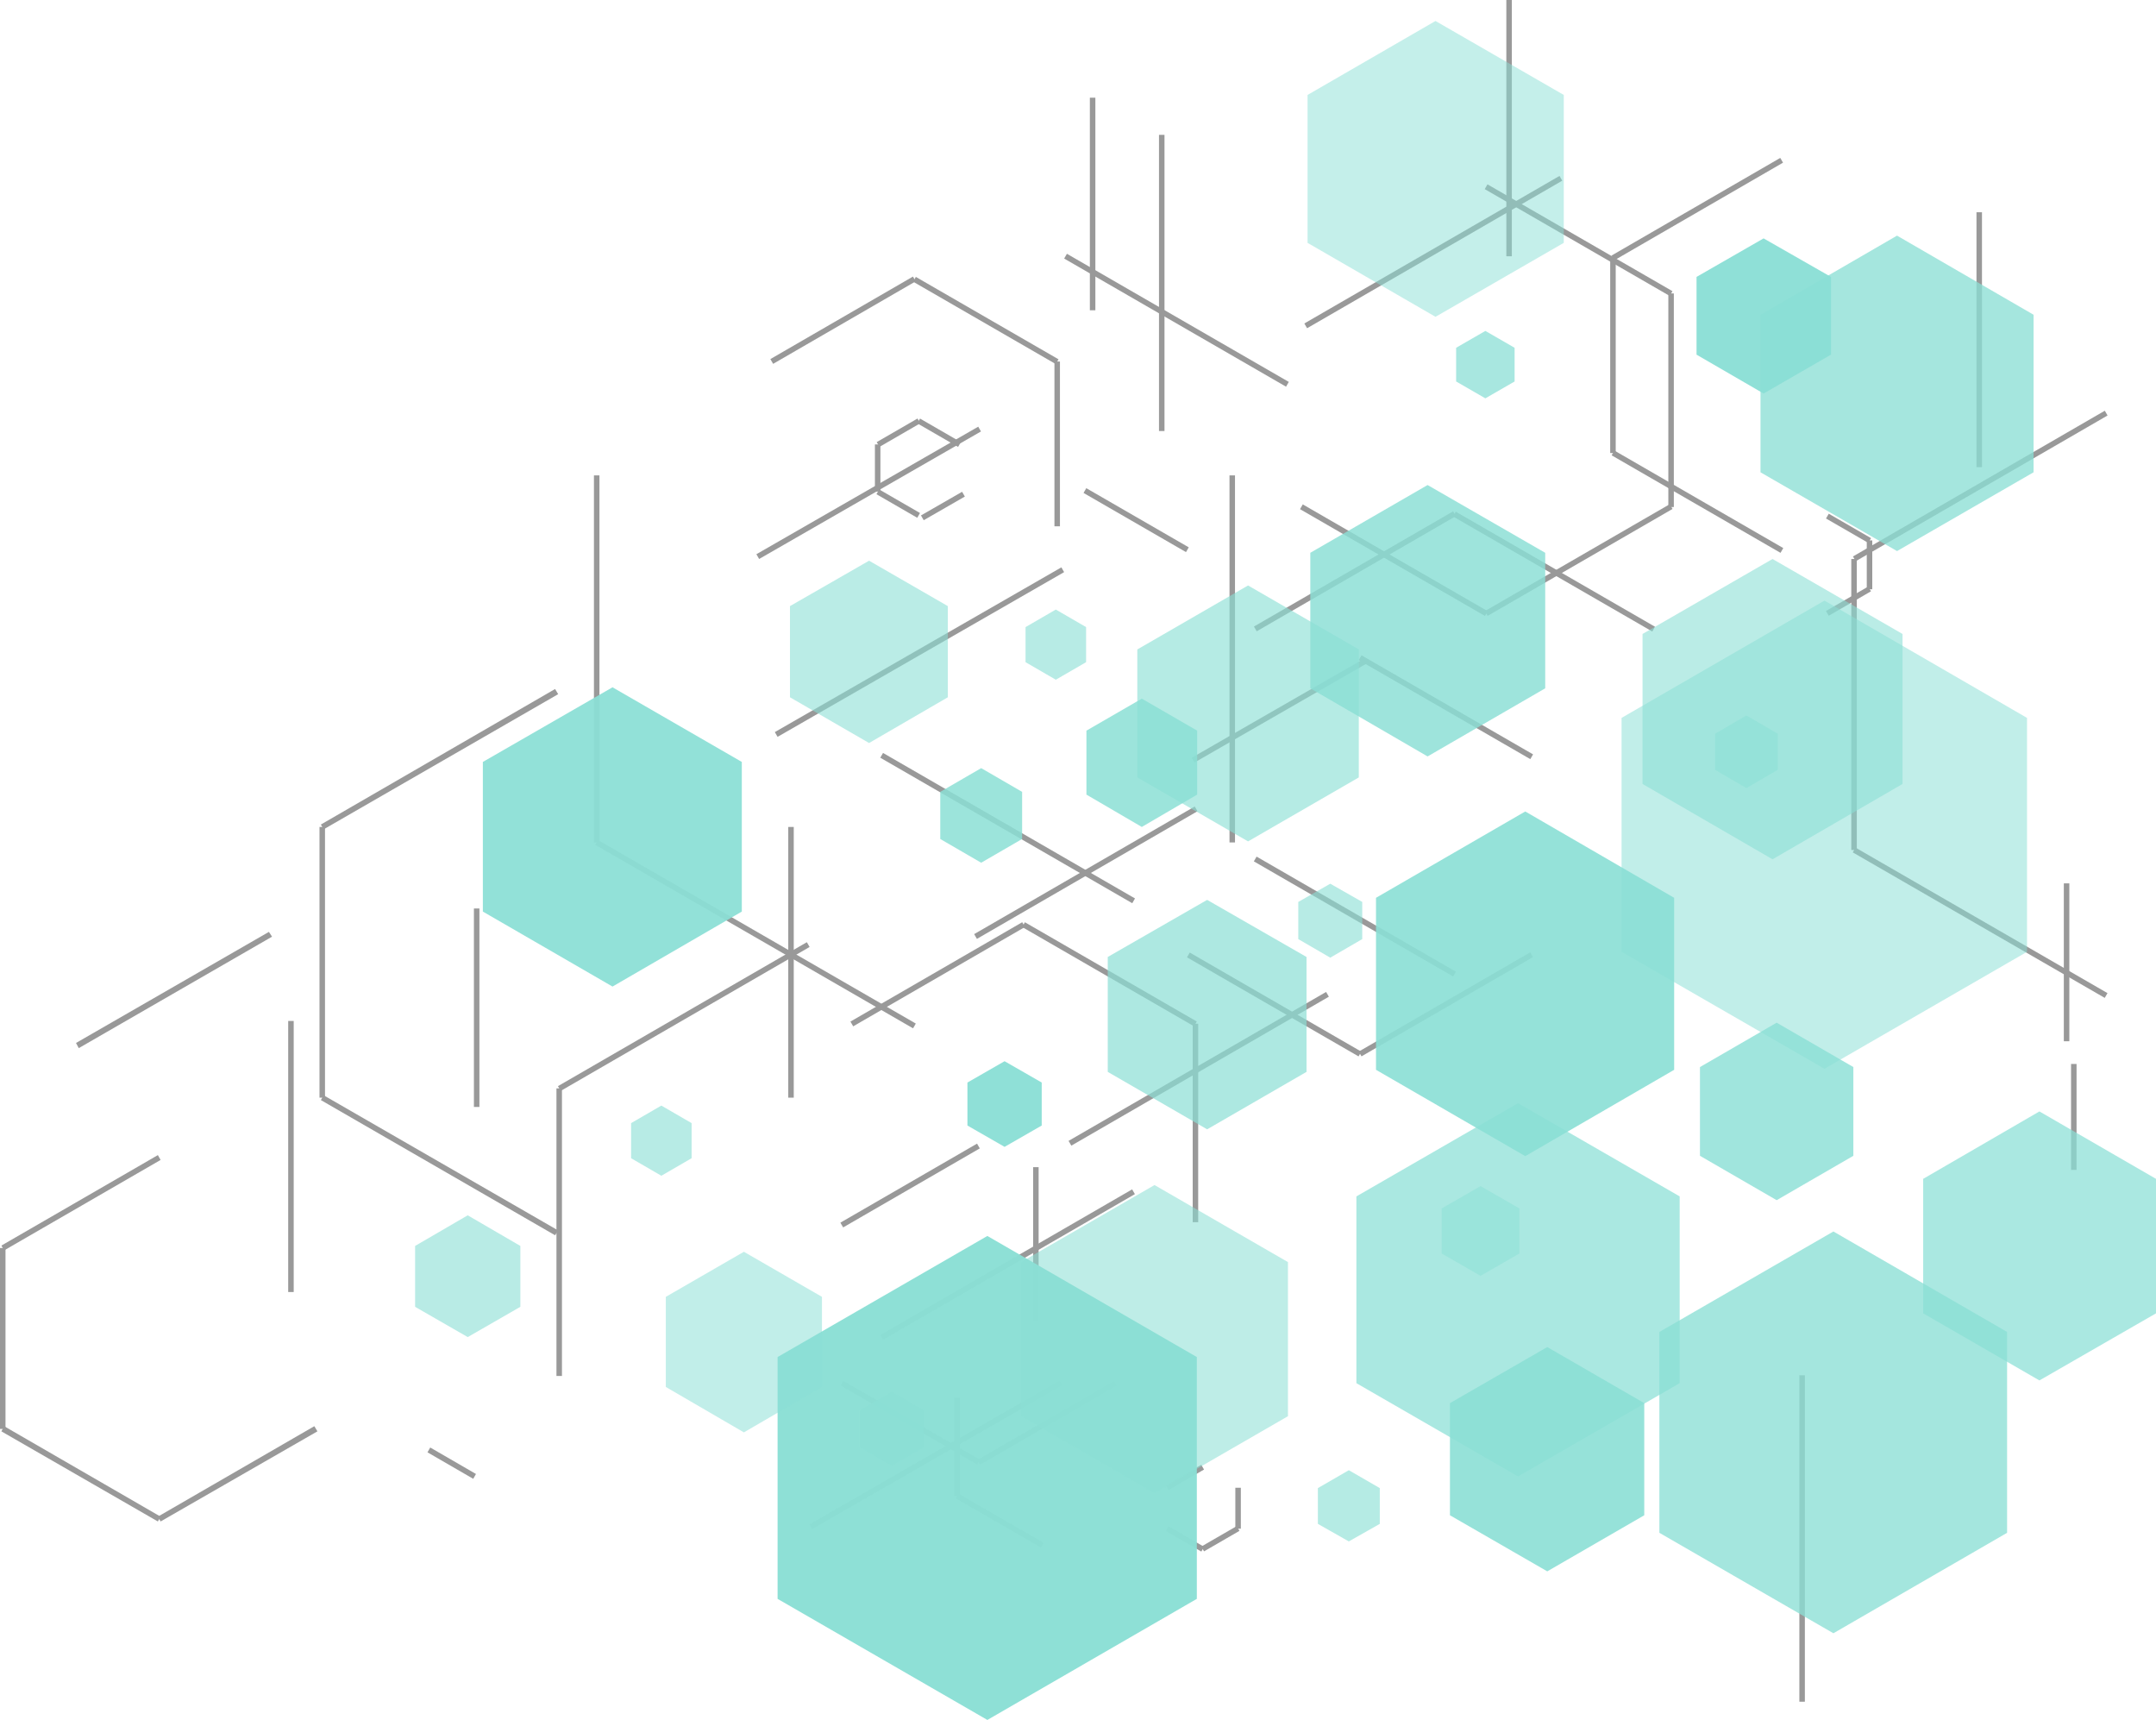 <?xml version="1.0" encoding="UTF-8"?><svg xmlns="http://www.w3.org/2000/svg" xmlns:xlink="http://www.w3.org/1999/xlink" height="500.0" preserveAspectRatio="xMidYMid meet" version="1.0" viewBox="0.0 0.0 626.9 500.0" width="626.9" zoomAndPan="magnify"><g><g><g><g id="change1_1"><path d="M419.6 176.8H421.2V234.4H419.6z" fill="#999" transform="rotate(-60 420.407 205.573)"/></g><g id="change1_2"><path d="M343.1 205.8H400.9V207.4H343.1z" fill="#999" transform="rotate(-29.888 371.949 206.651)"/></g><g id="change1_3"><path d="M369.7 263.2H371.3V320.8H369.7z" fill="#999" transform="rotate(-60 370.499 292.017)"/></g><g id="change1_4"><path d="M391.6 291.2H449.2V292.8H391.6z" fill="#999" transform="rotate(-30.052 420.351 291.969)"/></g><g id="change1_5"><path d="M451 132.7H452.6V199.6H451z" fill="#999" transform="rotate(-60 451.847 166.106)"/></g><g id="change1_6"><path d="M360.5 165.3H427.4V166.9H360.5z" fill="#999" transform="rotate(-30.037 393.933 166.061)"/></g><g id="change1_7"><path d="M393.1 233H394.7V299.9H393.1z" fill="#999" transform="rotate(-60 393.915 266.402)"/></g><g id="change1_8"><path d="M485.1 85.3H486.7V147.4H485.1z" fill="#999"/></g><g id="change1_9"><path d="M458.2 38.7H459.8V100.8H458.2z" fill="#999" transform="rotate(-60 459.053 69.777)"/></g><g id="change1_10"><path d="M404.5 131.8H406.1V193.9H404.5z" fill="#999" transform="rotate(-60 405.294 162.852)"/></g><g id="change1_11"><path d="M428 162H490.1V163.6H428z" fill="#999" transform="rotate(-30.037 459.05 162.822)"/></g><g id="change1_12"><path d="M219.3 188.8H315.4V190.4H219.3z" fill="#999" transform="rotate(-29.888 267.3 189.576)"/></g><g id="change1_13"><path d="M215.4 142.5H289.8V144.1H215.4z" fill="#999" transform="rotate(-29.888 252.537 143.311)"/></g><g id="change1_14"><path d="M574.7 61.7H576.3V135.8H574.7z" fill="#999"/></g><g id="change1_15"><path d="M278.7 252.9H352.8V254.5H278.7z" fill="#999" transform="rotate(-30.052 315.723 253.738)"/></g><g id="change1_16"><path d="M602.2 309.3H603.8V340.1H602.2z" fill="#999"/></g><g id="change1_17"><path d="M542.8 157.1H544.4V171.3H542.8z" fill="#999"/></g><g id="change1_18"><path d="M536.7 146.5H538.3V160.7H536.7z" fill="#999" transform="rotate(-60 537.485 153.595)"/></g><g id="change1_19"><path d="M530.4 174H544.6V175.6H530.4z" fill="#999" transform="rotate(-30.052 537.416 174.827)"/></g><g id="change1_20"><path d="M292.2 198.4H293.8V283H292.2z" fill="#999" transform="rotate(-60 293.02 240.72)"/></g><g id="change1_21"><path d="M533.5 140.5H618.1V142.1H533.5z" fill="#999" transform="rotate(-30.052 575.755 141.29)"/></g><g id="change1_22"><path d="M538.3 162.5H539.9V247.1H538.3z" fill="#999"/></g><g id="change1_23"><path d="M575 225.9H576.6V310.5H575z" fill="#999" transform="rotate(-60 575.822 268.258)"/></g><g id="change1_24"><path d="M250.7 366.8H335.3V368.4H250.7z" fill="#999" transform="rotate(-30.037 293.026 367.661)"/></g><g id="change1_25"><path d="M305.3 309.9H391.8V311.5H305.3z" fill="#999" transform="rotate(-30.037 348.562 310.705)"/></g><g id="change1_26"><path d="M523.2 399.8H524.8V494.7H523.2z" fill="#999"/></g><g id="change1_27"><path d="M277.5 406.3H279.1V434.9H277.5z" fill="#999"/></g><g id="change1_28"><path d="M289.9 427.7H291.5V456.3H289.9z" fill="#999" transform="rotate(-60 290.71 442.049)"/></g><g id="change1_29"><path d="M241.7 343.8H287.6V345.4H241.7z" fill="#999" transform="rotate(-30.037 264.714 344.662)"/></g><g id="change1_30"><path d="M600.1 256.8H601.7V302.7H600.1z" fill="#999"/></g><g id="change1_31"><path d="M263.9 390.6H265.5V436.5H263.9z" fill="#999" transform="rotate(-60 264.695 413.59)"/></g><g id="change1_32"><path d="M281.5 412.8H327.4V414.4H281.5z" fill="#999" transform="rotate(-30.037 304.491 413.601)"/></g><g id="change1_33"><path d="M346.8 297.6H348.4V355.3H346.8z" fill="#999"/></g><g id="change1_34"><path d="M321.8 254.3H323.4V312H321.8z" fill="#999" transform="rotate(-60 322.659 283.191)"/></g><g id="change1_35"><path d="M243.8 282.4H301.5V284H243.8z" fill="#999" transform="rotate(-30.037 272.71 283.203)"/></g><g id="change1_36"><path d="M137.8 264.1H139.4V321.8H137.8z" fill="#999"/></g><g id="change1_37"><path d="M272.3 118.9H273.9V132.6H272.3z" fill="#999" transform="rotate(-60 273.12 125.819)"/></g><g id="change1_38"><path d="M254.4 125H268.1V126.6H254.4z" fill="#999" transform="rotate(-30.037 261.23 125.787)"/></g><g id="change1_39"><path d="M254.4 129.2H256V142.9H254.4z" fill="#999"/></g><g id="change1_40"><path d="M260.4 139.5H262V153.2H260.4z" fill="#999" transform="rotate(-59.987 261.236 146.397)"/></g><g id="change1_41"><path d="M267.3 146.3H281.1V147.9H267.3z" fill="#999" transform="rotate(-29.888 274.178 147.155)"/></g><g id="change1_42"><path d="M306.6 105.1H308.2V153H306.6z" fill="#999"/></g><g id="change1_43"><path d="M285.8 69.2H287.4V117.1H285.8z" fill="#999" transform="rotate(-60 286.633 93.125)"/></g><g id="change1_44"><path d="M221.2 92.3H269.1V93.9H221.2z" fill="#999" transform="rotate(-30.052 245.116 93.131)"/></g><g id="change1_45"><path d="M373.9 72.5H459.6V74.1H373.9z" fill="#999" transform="rotate(-30.031 416.719 73.276)"/></g><g id="change1_46"><path d="M357.5 138.2H359.1V244.9H357.5z" fill="#999"/></g><g id="change1_47"><path d="M172.7 138.2H174.3V244.9H172.7z" fill="#999"/></g><g id="change1_48"><path d="M218.9 218.2H220.5V324.9H218.9z" fill="#999" transform="rotate(-60 219.714 271.574)"/></g><g id="change1_49"><path d="M329.6 134H331.2V168.4H329.6z" fill="#999" transform="rotate(-60 330.385 151.241)"/></g><g id="change1_50"><path d="M465.2 60H521.9V61.6H465.2z" fill="#999" transform="rotate(-30.052 493.518 60.872)"/></g><g id="change1_51"><path d="M468.2 75H469.8V131.7H468.2z" fill="#999"/></g><g id="change1_52"><path d="M492.8 117.5H494.4V174.2H492.8z" fill="#999" transform="rotate(-60 493.582 145.875)"/></g><g id="change1_53"><path d="M300.4 339.3H302V384.1H300.4z" fill="#999"/></g><g id="change1_54"><path d="M316.9 28.4H318.5V90.2H316.9z" fill="#999"/></g><g id="change1_55"><path d="M359.2 432.5H360.8V444.4H359.2z" fill="#999"/></g><g id="change1_56"><path d="M338.6 428.7H350.5V430.3H338.6z" fill="#999" transform="rotate(-30.052 344.532 429.506)"/></g><g id="change1_57"><path d="M343.7 441.4H345.3V453.3H343.7z" fill="#999" transform="rotate(-60.012 344.557 447.317)"/></g><g id="change1_58"><path d="M348.9 446.5H360.8V448.1H348.9z" fill="#999" transform="rotate(-30.037 354.882 447.317)"/></g><g id="change1_59"><path d="M157 294.7H240.6V296.3H157z" fill="#999" transform="rotate(-30.037 198.848 295.473)"/></g><g id="change1_60"><path d="M161.8 316.4H163.4V400H161.8z" fill="#999"/></g><g id="change1_61"><path d="M230.2 422.1H314.1V423.7H230.2z" fill="#999" transform="rotate(-29.888 272.164 422.9)"/></g><g id="change1_62"><path d="M438 0H439.6V74.5H438z" fill="#999"/></g><g id="change1_63"><path d="M341.3 55.8H342.9V130.3H341.3z" fill="#999" transform="rotate(-60 342.131 93.083)"/></g><g id="change1_64"><path d="M229.2 240.4H230.8V319.1H229.2z" fill="#999"/></g><g id="change1_65"><path d="M161.4 200.3L162.3 201.8 94.1 241.1 93.3 239.7z" fill="#999"/></g><g id="change1_66"><path d="M92.9 240.4H94.5V319.1H92.9z" fill="#999"/></g><g id="change1_67"><path d="M94.1 318.4L162.3 357.7 161.4 359.1 93.3 319.8z" fill="#999"/></g><g id="change1_68"><path d="M337 39.2H338.6V125.3H337z" fill="#999"/></g><g id="change1_69"><path d="M78.2 270.9L79.1 272.3 22.9 304.7 22.1 303.2z" fill="#999"/></g><g id="change1_70"><path d="M83.8 296.8H85.4V375.6H83.8z" fill="#999"/></g><g id="change1_71"><path d="M45.9 335.8L46.7 337.2 1.2 363.5 0.4 362.1z" fill="#999"/></g><g id="change1_72"><path d="M0 362.8H1.6V415.4H0z" fill="#999"/></g><g id="change1_73"><path d="M1.2 414.6L46.7 440.9 45.9 442.3 0.4 416.1z" fill="#999"/></g><g id="change1_74"><path d="M91.4 414.6L92.3 416.1 46.7 442.3 45.9 440.9z" fill="#999"/></g><g id="change1_75"><path d="M125.1 420.8L138.4 428.5 137.6 429.9 124.3 422.2z" fill="#999"/></g><g id="change2_1"><path d="M488.4 402.1L441.4 429.2 394.4 402.1 394.4 347.8 441.4 320.7 488.4 347.8z" fill="#8bdfd5" opacity=".73"/></g><g id="change2_2"><path d="M441.8 364.4L430.5 370.9 419.2 364.4 419.2 351.3 430.5 344.8 441.8 351.3z" fill="#8bdfd5" opacity=".51"/></g><g id="change2_3"><path d="M348 464.8L287.1 500 226.1 464.8 226.1 394.5 287.1 359.3 348 394.5z" fill="#8bdfd5" opacity=".97"/></g><g id="change2_4"><path d="M626.9 381.8L593 401.3 559.2 381.8 559.2 342.7 593 323.1 626.9 342.7z" fill="#8bdfd5" opacity=".73"/></g><g id="change2_5"><path d="M302.9 327.2L292.1 333.4 281.3 327.2 281.3 314.7 292.1 308.5 302.9 314.7z" fill="#8bdfd5" opacity=".96"/></g><g id="change2_6"><path d="M591.3 137.3L551.6 160.2 511.9 137.3 511.9 91.5 551.6 68.5 591.3 91.5z" fill="#8bdfd5" opacity=".77"/></g><g id="change2_7"><path d="M395.1 226L362.9 244.6 330.7 226 330.7 188.8 362.9 170.2 395.1 188.8z" fill="#8bdfd5" opacity=".64"/></g><g id="change2_8"><path d="M589.4 276.7L530.5 310.7 471.5 276.7 471.5 208.7 530.5 174.6 589.4 208.7z" fill="#8bdfd5" opacity=".53"/></g><g id="change2_9"><path d="M215.7 265L178.1 286.8 140.4 265 140.4 221.5 178.1 199.8 215.7 221.5z" fill="#8bdfd5" opacity=".94"/></g><g id="change2_10"><path d="M454.7 70.6L417.4 92.1 380.2 70.6 380.2 27.6 417.4 6.1 454.7 27.6z" fill="#8bdfd5" opacity=".51"/></g><g id="change2_11"><path d="M583.6 445.6L533.1 474.8 482.5 445.6 482.5 387.2 533.1 358 583.6 387.2z" fill="#8bdfd5" opacity=".78"/></g><g id="change2_12"><path d="M401.2 443L392.2 448.1 383.2 443 383.2 432.6 392.2 427.4 401.2 432.6z" fill="#8bdfd5" opacity=".63"/></g><g id="change2_13"><path d="M239 403.2L216.3 416.4 193.6 403.2 193.6 377 216.3 363.9 239 377z" fill="#8bdfd5" opacity=".53"/></g><g id="change2_14"><path d="M315.8 192.5L307 197.6 298.2 192.5 298.2 182.3 307 177.2 315.8 182.3z" fill="#8bdfd5" opacity=".62"/></g><g id="change2_15"><path d="M201.1 336.7L192.3 341.8 183.5 336.7 183.5 326.5 192.3 321.4 201.1 326.5z" fill="#8bdfd5" opacity=".62"/></g><g id="change2_16"><path d="M151.3 379.9L136 388.7 120.7 379.9 120.7 362.2 136 353.3 151.3 362.2z" fill="#8bdfd5" opacity=".61"/></g><g id="change2_17"><path d="M493.3 80.5L512.8 69.3 532.4 80.5 532.4 103.1 512.8 114.4 493.3 103.1z" fill="#8bdfd5" opacity=".96"/></g><g id="change2_18"><path d="M477.6 184.3L515.4 162.5 553.2 184.3 553.2 227.9 515.4 249.8 477.6 227.9z" fill="#8bdfd5" opacity=".59"/></g><g id="change2_19"><path d="M498.7 213.3L507.8 208 516.9 213.3 516.9 223.8 507.8 229.1 498.7 223.8z" fill="#8bdfd5" opacity=".55"/></g><g id="change2_20"><path d="M229.7 176.2L252.7 163 275.6 176.2 275.6 202.7 252.7 216 229.7 202.7z" fill="#8bdfd5" opacity=".59"/></g><g id="change2_21"><path d="M250 410L259.3 404.6 268.6 410 268.6 420.7 259.3 426.1 250 420.7z" fill="#8bdfd5" opacity=".81"/></g><g id="change2_22"><path d="M296.9 366.9L335.7 344.5 374.5 366.9 374.5 411.7 335.7 434.1 296.9 411.7z" fill="#8bdfd5" opacity=".56"/></g><g id="change2_23"><path d="M494.3 310.2L516.6 297.3 538.9 310.2 538.9 336 516.6 348.9 494.3 336z" fill="#8bdfd5" opacity=".82"/></g><g id="change2_24"><path d="M400.1 261L443.5 235.9 486.8 261 486.8 311 443.5 336.1 400.1 311z" fill="#8bdfd5" opacity=".91"/></g><g id="change2_25"><path d="M322.1 278.2L351 261.6 379.9 278.2 379.9 311.6 351 328.3 322.1 311.6z" fill="#8bdfd5" opacity=".7"/></g><g id="change2_26"><path d="M421.6 407.9L449.9 391.6 478.1 407.9 478.1 440.5 449.9 456.8 421.6 440.5z" fill="#8bdfd5" opacity=".9"/></g><g id="change2_27"><path d="M381 160.7L415.1 141 449.3 160.7 449.3 200.1 415.1 219.9 381 200.1z" fill="#8bdfd5" opacity=".83"/></g><g id="change2_28"><path d="M423.4 101.1L431.9 96.2 440.4 101.1 440.4 110.9 431.9 115.8 423.4 110.9z" fill="#8bdfd5" opacity=".75"/></g><g id="change2_29"><path d="M315.9 212.4L332 203.1 348.1 212.4 348.1 231 332 240.4 315.9 231z" fill="#8bdfd5" opacity=".85"/></g><g id="change2_30"><path d="M377.5 262.2L386.8 256.9 396.1 262.2 396.1 273 386.8 278.4 377.5 273z" fill="#8bdfd5" opacity=".62"/></g><g id="change2_31"><path d="M273.4 230.2L285.3 223.3 297.2 230.2 297.2 243.9 285.3 250.8 273.4 243.9z" fill="#8bdfd5" opacity=".85"/></g></g></g></g></svg>